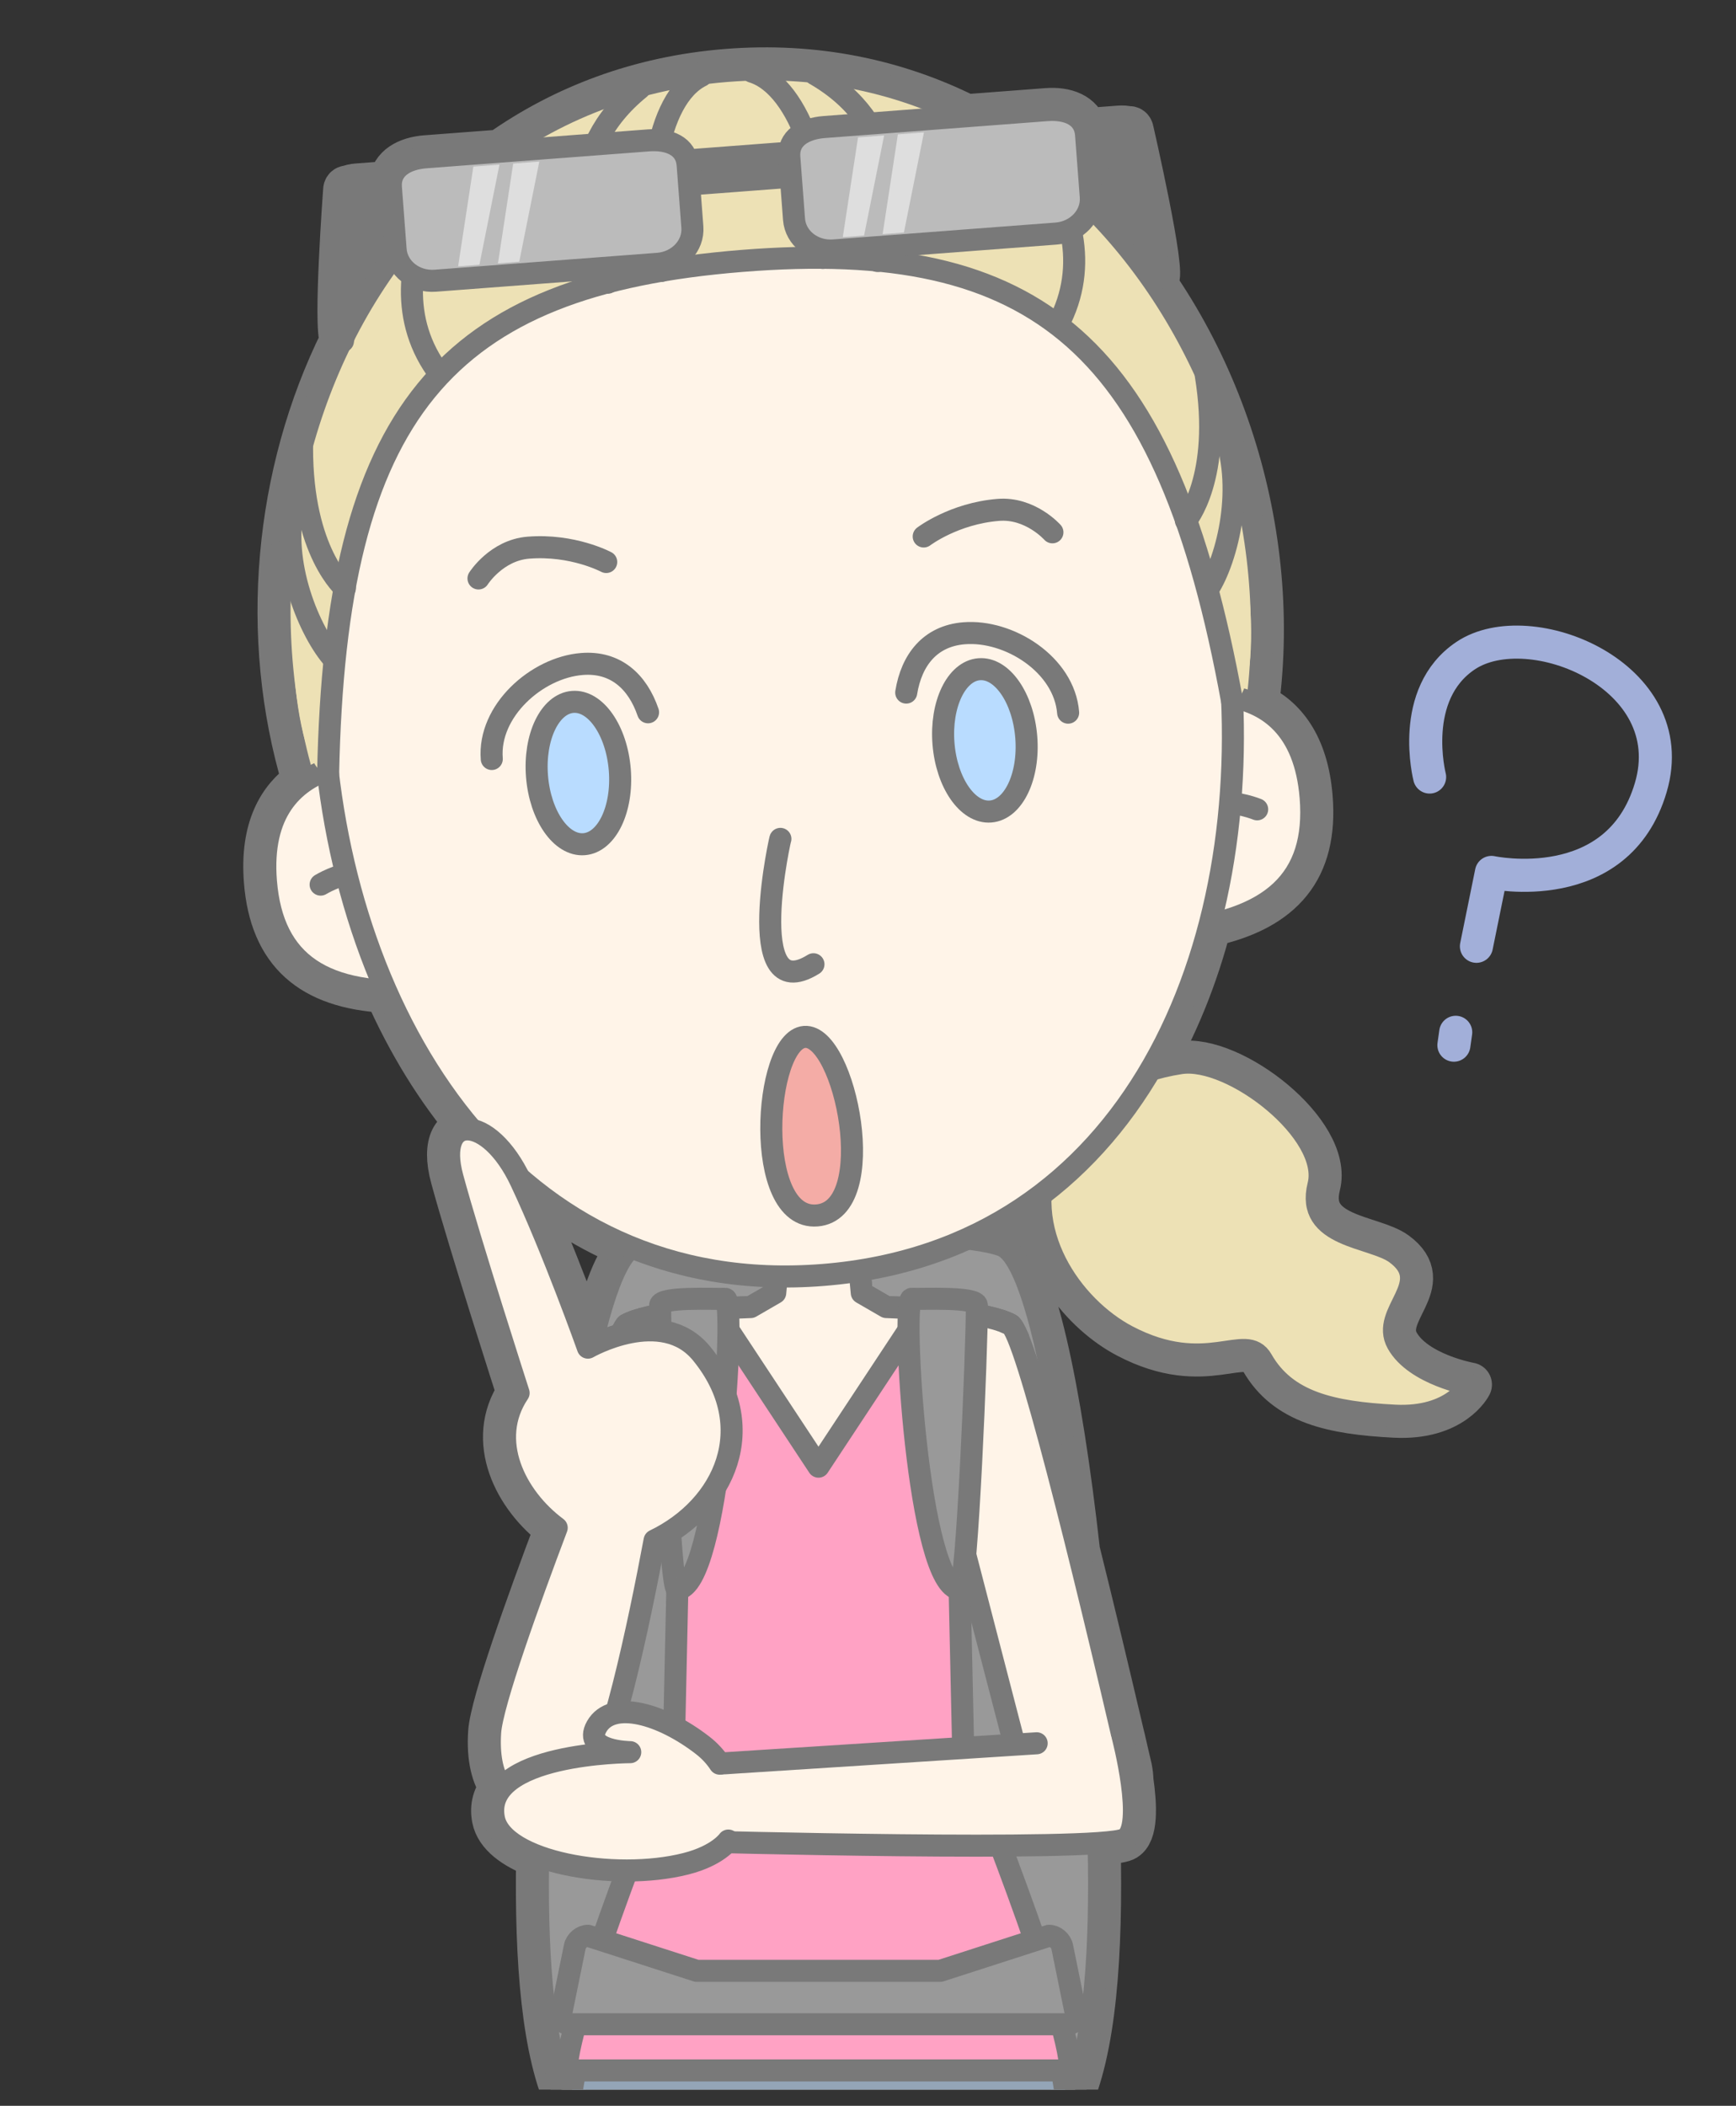 <?xml version="1.0" encoding="UTF-8"?>
<!DOCTYPE svg PUBLIC "-//W3C//DTD SVG 1.1//EN" "http://www.w3.org/Graphics/SVG/1.1/DTD/svg11.dtd">
<svg version="1.1" xmlns="http://www.w3.org/2000/svg" xmlns:xlink="http://www.w3.org/1999/xlink" x="0" y="0" width="315" height="382" viewBox="0, 0, 315, 382">
  <rect x="0" y="0" width="315" height="382" fill="#333333" stroke="none"/>
  <defs>
    <clipPath id="Clip_1">
      <path d="M312.731,2.056 L312.731,379.056 L2.268,379.056 L2.268,2.056 L312.731,2.056 z"/>
    </clipPath>
  </defs>
  <g id="Layer_1">
    <g clip-path="url(#Clip_1)">
      <path d="M148.518,625.852 C148.518,625.852 148.434,625.841 148.285,625.825 L140.65,432.742 L156.386,432.742 L151.849,544.327 L151.973,544.327 L148.751,625.825 C148.601,625.841 148.518,625.852 148.518,625.852 M94.508,214.283 C94.403,214.058 94.293,213.847 94.186,213.631 C100.24,218.918 107.051,223.22 114.612,226.285 C111.983,228.024 109.512,234.574 107.305,244.131 C106.902,244.334 106.676,244.464 106.676,244.464 C106.676,244.464 100.385,226.769 94.508,214.283 M66.365,37.92 L71.199,37.552 L71.786,45.274 C71.801,45.471 71.828,45.666 71.862,45.856 C68.249,50.595 65.078,55.699 62.365,61.076 z M253.576,243.697 C250.356,237.991 260.729,232.84 253.276,227.363 C249.018,224.235 236.831,224.5 239.231,215.005 C241.632,205.51 223.542,191.435 214.202,192.86 C212.225,193.162 210.409,193.593 208.725,194.114 C213.44,186.109 217.008,177.193 219.477,167.742 C232.809,164.838 238.851,157.506 237.817,144.652 C237.042,135.008 232.903,130.18 228.075,127.886 C232.411,94.945 220.671,59.979 197.809,37.304 C197.919,36.786 197.966,36.25 197.923,35.699 L197.337,27.977 L202.172,27.611 L209.881,50.673 C211.447,50.216 205.368,23.756 205.368,23.756 C205.29,23.261 205.053,23.199 204.692,23.276 C204.27,23.142 203.692,23.106 203.055,23.154 L196.938,23.619 C196.282,20.808 193.372,19.719 189.96,19.978 L175.329,21.089 C162.575,14.737 147.937,11.58 131.832,12.874 C116.002,14.146 102.257,19.436 90.799,27.506 L77.284,28.532 C73.873,28.791 71.16,30.308 70.936,33.184 L64.819,33.648 C64.182,33.697 63.616,33.82 63.218,34.015 C62.85,33.994 62.626,34.091 62.624,34.591 C62.624,34.591 60.772,59.492 62.049,61.711 C50.067,85.871 47.284,115.392 55.195,141.781 C50.795,144.818 47.48,150.245 48.255,159.888 C49.288,172.736 56.428,179 70.042,179.742 C74.158,189.06 79.369,197.605 85.644,204.965 C82.458,204.33 80.392,207.25 82.102,213.571 C85.26,225.228 94.104,252.689 94.104,252.689 C88.36,261.251 93.469,271.532 101.015,277.143 C96.012,290.403 89.277,309.06 88.939,314.266 C88.634,318.959 89.522,322.195 91.044,324.333 C89.786,325.816 89.19,327.638 89.626,329.878 C90.193,332.787 93.303,335.111 97.65,336.724 C97.341,355.769 98.633,372.509 103.331,382.171 C102.389,389.115 101.633,398.056 101.82,408.303 C102.266,432.807 121.691,544.327 121.691,544.327 L121.816,544.327 L133.916,626.645 C129.887,627.632 125.92,629.471 123.348,632.824 C121.622,635.074 120.749,636.854 120.359,638.253 C120.359,638.254 120.354,638.256 120.354,638.256 C117.36,643.687 119.642,645.944 119.642,645.944 L148.518,645.694 L177.393,645.944 C177.393,645.944 179.676,643.687 176.682,638.256 C176.682,638.256 176.676,638.254 176.676,638.253 C176.286,636.854 175.413,635.074 173.688,632.824 C171.116,629.471 167.149,627.632 163.12,626.645 L175.882,539.832 C179.546,518.781 194.823,429.865 195.216,408.303 C195.402,398.054 194.645,389.112 193.704,382.168 C198.596,372.102 199.798,354.36 199.341,334.332 C201.757,334.162 203.413,333.937 204.032,333.646 C206.153,332.65 205.964,327.593 205.298,322.974 C205.28,322.289 205.206,321.56 205.051,320.782 C204.822,319.799 204.592,318.812 204.362,317.827 C203.978,316.042 203.665,314.844 203.665,314.844 C200.958,303.296 198.194,291.752 195.598,281.312 C192.348,252.252 187.442,228.216 181.874,225.976 C180.608,225.467 178.419,225.035 175.589,224.677 C180.368,222.504 184.774,219.859 188.812,216.807 C188.278,228.076 196.467,238.124 204.561,242.37 C218.967,249.926 226.047,241.527 228.985,246.677 C233.364,254.351 241.665,256.214 253.04,256.805 C263.63,257.356 266.716,251.169 266.716,251.169 C266.716,251.169 256.796,249.404 253.576,243.697" fill="#797979"/>
      <path d="M148.518,625.852 C148.518,625.852 148.434,625.841 148.285,625.825 L140.65,432.742 L156.386,432.742 L151.849,544.327 L151.973,544.327 L148.751,625.825 C148.601,625.841 148.518,625.852 148.518,625.852 z M94.508,214.283 C94.403,214.058 94.293,213.847 94.186,213.631 C100.24,218.918 107.051,223.22 114.612,226.285 C111.983,228.024 109.512,234.574 107.305,244.131 C106.902,244.334 106.676,244.464 106.676,244.464 C106.676,244.464 100.385,226.769 94.508,214.283 z M66.365,37.92 L71.199,37.552 L71.786,45.274 C71.801,45.471 71.828,45.666 71.862,45.856 C68.249,50.595 65.078,55.699 62.365,61.076 L66.365,37.92 z M253.576,243.697 C250.356,237.991 260.729,232.84 253.276,227.363 C249.018,224.235 236.831,224.5 239.231,215.005 C241.632,205.51 223.542,191.435 214.202,192.86 C212.225,193.162 210.409,193.593 208.725,194.114 C213.44,186.109 217.008,177.193 219.477,167.742 C232.809,164.838 238.851,157.506 237.817,144.652 C237.042,135.008 232.903,130.18 228.075,127.886 C232.411,94.945 220.671,59.979 197.809,37.304 C197.919,36.786 197.966,36.25 197.923,35.699 L197.337,27.977 L202.172,27.611 L209.881,50.673 C211.447,50.216 205.368,23.756 205.368,23.756 C205.29,23.261 205.053,23.199 204.692,23.276 C204.27,23.142 203.692,23.106 203.055,23.154 L196.938,23.619 C196.282,20.808 193.372,19.719 189.96,19.978 L175.329,21.089 C162.575,14.737 147.937,11.58 131.832,12.874 C116.002,14.146 102.257,19.436 90.799,27.506 L77.284,28.532 C73.873,28.791 71.16,30.308 70.936,33.184 L64.819,33.648 C64.182,33.697 63.616,33.82 63.218,34.015 C62.85,33.994 62.626,34.091 62.624,34.591 C62.624,34.591 60.772,59.492 62.049,61.711 C50.067,85.871 47.284,115.392 55.195,141.781 C50.795,144.818 47.48,150.245 48.255,159.888 C49.288,172.736 56.428,179 70.042,179.742 C74.158,189.06 79.369,197.605 85.644,204.965 C82.458,204.33 80.392,207.25 82.102,213.571 C85.26,225.228 94.104,252.689 94.104,252.689 C88.36,261.251 93.469,271.532 101.015,277.143 C96.012,290.403 89.277,309.06 88.939,314.266 C88.634,318.959 89.522,322.195 91.044,324.333 C89.786,325.816 89.19,327.638 89.626,329.878 C90.193,332.787 93.303,335.111 97.65,336.724 C97.341,355.769 98.633,372.509 103.331,382.171 C102.389,389.115 101.633,398.056 101.82,408.303 C102.266,432.807 121.691,544.327 121.691,544.327 L121.816,544.327 L133.916,626.645 C129.887,627.632 125.92,629.471 123.348,632.824 C121.622,635.074 120.749,636.854 120.359,638.253 C120.359,638.254 120.354,638.256 120.354,638.256 C117.36,643.687 119.642,645.944 119.642,645.944 L148.518,645.694 L177.393,645.944 C177.393,645.944 179.676,643.687 176.682,638.256 C176.682,638.256 176.676,638.254 176.676,638.253 C176.286,636.854 175.413,635.074 173.688,632.824 C171.116,629.471 167.149,627.632 163.12,626.645 L175.882,539.832 C179.546,518.781 194.823,429.865 195.216,408.303 C195.402,398.054 194.645,389.112 193.704,382.168 C198.596,372.102 199.798,354.36 199.341,334.332 C201.757,334.162 203.413,333.937 204.032,333.646 C206.153,332.65 205.964,327.593 205.298,322.974 C205.28,322.289 205.206,321.56 205.051,320.782 C204.822,319.799 204.592,318.812 204.362,317.827 C203.978,316.042 203.665,314.844 203.665,314.844 C200.958,303.296 198.194,291.752 195.598,281.312 C192.348,252.252 187.442,228.216 181.874,225.976 C180.608,225.467 178.419,225.035 175.589,224.677 C180.368,222.504 184.774,219.859 188.812,216.807 C188.278,228.076 196.467,238.124 204.561,242.37 C218.967,249.926 226.047,241.527 228.985,246.677 C233.364,254.351 241.665,256.214 253.04,256.805 C263.63,257.356 266.716,251.169 266.716,251.169 C266.716,251.169 256.796,249.404 253.576,243.697 z" fill-opacity="0" stroke="#797979" stroke-width="8" stroke-linecap="round" stroke-linejoin="round"/>
      <path d="M190.662,208.919 C190.662,208.919 196.043,195.631 214.202,192.86 C223.542,191.435 241.632,205.51 239.231,215.005 C236.831,224.5 249.018,224.235 253.276,227.363 C260.729,232.84 250.356,237.991 253.576,243.697 C256.796,249.404 266.716,251.169 266.716,251.169 C266.716,251.169 263.63,257.356 253.04,256.805 C241.665,256.214 233.364,254.351 228.985,246.677 C226.047,241.527 218.967,249.926 204.561,242.37 C194.612,237.15 184.514,223.163 190.662,208.919" fill="#EDE1B5"/>
      <path d="M190.662,208.919 C190.662,208.919 196.043,195.631 214.202,192.86 C223.542,191.435 241.632,205.51 239.231,215.005 C236.831,224.5 249.018,224.235 253.276,227.363 C260.729,232.84 250.356,237.991 253.576,243.697 C256.796,249.404 266.716,251.169 266.716,251.169 C266.716,251.169 263.63,257.356 253.04,256.805 C241.665,256.214 233.364,254.351 228.985,246.677 C226.047,241.527 218.967,249.926 204.561,242.37 C194.612,237.15 184.514,223.163 190.662,208.919 z" fill-opacity="0" stroke="#797979" stroke-width="4" stroke-linecap="round" stroke-linejoin="round"/>
      <path d="M131.832,12.874 C60.786,18.585 31.618,105.058 63.687,161.813 C95.756,218.567 132.592,224.995 148.699,223.701 C148.724,223.699 148.751,223.689 148.777,223.686 C148.802,223.685 148.83,223.69 148.856,223.688 C164.963,222.393 200.3,210.165 222.891,149.016 C245.483,87.868 202.88,7.164 131.832,12.874" fill="#EDE1B5"/>
      <path d="M131.832,12.874 C60.786,18.585 31.618,105.058 63.687,161.813 C95.756,218.567 132.592,224.995 148.699,223.701 C148.724,223.699 148.751,223.689 148.777,223.686 C148.802,223.685 148.83,223.69 148.856,223.688 C164.963,222.393 200.3,210.165 222.891,149.016 C245.483,87.868 202.88,7.164 131.832,12.874 z" fill-opacity="0" stroke="#797979" stroke-width="4" stroke-linecap="round" stroke-linejoin="round"/>
      <path d="M198.173,310.125 C195.416,269.808 189.219,228.93 181.874,225.976 C177.633,224.271 163.075,223.419 148.517,223.419 C133.958,223.419 119.4,224.271 115.158,225.976 C107.813,228.93 101.62,269.808 98.862,310.125 C96.237,348.501 96.459,386.367 112.064,390.532 C125.487,394.114 171.546,394.114 184.968,390.532 C200.574,386.367 200.798,348.501 198.173,310.125" fill="#999999"/>
      <path d="M198.173,310.125 C195.416,269.808 189.219,228.93 181.874,225.976 C177.633,224.271 163.075,223.419 148.517,223.419 C133.958,223.419 119.4,224.271 115.158,225.976 C107.813,228.93 101.62,269.808 98.862,310.125 C96.237,348.501 96.459,386.367 112.064,390.532 C125.487,394.114 171.546,394.114 184.968,390.532 C200.574,386.367 200.798,348.501 198.173,310.125 z" fill-opacity="0" stroke="#797979" stroke-width="4" stroke-linecap="round" stroke-linejoin="round"/>
      <path d="M183.342,240.28 C179.466,238.178 169.195,237.388 160.805,237.101 L156.362,234.532 L155.001,220.152 L148.51,215.932 L142.02,220.152 L140.659,234.532 L136.215,237.102 C127.827,237.389 117.563,238.179 113.689,240.28 C113.346,240.466 112.268,242.766 112.268,242.766 C112.203,249.473 123.399,273.967 123.399,273.967 L173.633,273.967 C173.633,273.967 184.828,249.473 184.764,242.766 C184.764,242.766 183.686,240.466 183.342,240.28" fill="#FFF4E8"/>
      <path d="M183.342,240.28 C179.466,238.178 169.195,237.388 160.805,237.101 L156.362,234.532 L155.001,220.152 L148.51,215.932 L142.02,220.152 L140.659,234.532 L136.215,237.102 C127.827,237.389 117.563,238.179 113.689,240.28 C113.346,240.466 112.268,242.766 112.268,242.766 C112.203,249.473 123.399,273.967 123.399,273.967 L173.633,273.967 C173.633,273.967 184.828,249.473 184.764,242.766 C184.764,242.766 183.686,240.466 183.342,240.28 z" fill-opacity="0" stroke="#797979" stroke-width="4" stroke-linecap="round" stroke-linejoin="round"/>
      <path d="M183.35,240.28 C179.474,238.178 169.203,237.388 160.813,237.101 L156.369,234.532 L155.008,220.152 L148.518,215.932 L142.028,220.152 L140.666,234.532 L136.222,237.102 C127.835,237.389 117.571,238.179 113.697,240.28 C113.354,240.466 112.276,242.766 112.276,242.766 C112.212,249.473 123.406,273.967 123.406,273.967 L173.641,273.967 C173.641,273.967 184.836,249.473 184.772,242.766 C184.772,242.766 183.694,240.466 183.35,240.28" fill="#FFF4E8"/>
      <path d="M183.35,240.28 C179.474,238.178 169.203,237.388 160.813,237.101 L156.369,234.532 L155.008,220.152 L148.518,215.932 L142.028,220.152 L140.666,234.532 L136.222,237.102 C127.835,237.389 117.571,238.179 113.697,240.28 C113.354,240.466 112.276,242.766 112.276,242.766 C112.212,249.473 123.406,273.967 123.406,273.967 L173.641,273.967 C173.641,273.967 184.836,249.473 184.772,242.766 C184.772,242.766 183.694,240.466 183.35,240.28 z" fill-opacity="0" stroke="#797979" stroke-width="4" stroke-linecap="round" stroke-linejoin="round"/>
      <path d="M170.956,265.898 L186.085,324.184 C186.085,324.184 191.279,331.842 197.436,331.233 C202.351,330.747 206.38,327.499 205.051,320.782 C196.102,282.334 186.096,241.804 183.35,240.28 L181.844,239.633" fill="#FFF4E8"/>
      <path d="M170.956,265.898 L186.085,324.184 C186.085,324.184 191.279,331.842 197.436,331.233 C202.351,330.747 206.38,327.499 205.051,320.782 C196.102,282.334 186.096,241.804 183.35,240.28 L181.844,239.633" fill-opacity="0" stroke="#797979" stroke-width="4" stroke-linecap="round" stroke-linejoin="round"/>
      <path d="M190.723,366.721 L148.518,365.983 L106.312,366.721 C106.312,366.721 101.374,383.799 101.82,408.303 C102.266,432.807 121.691,544.327 121.691,544.327 L144.937,544.327 L140.65,432.742 L148.518,432.742 L156.386,432.742 L151.849,544.327 L175.094,544.327 C175.094,544.327 194.769,432.807 195.216,408.303 C195.661,383.799 190.723,366.721 190.723,366.721" fill="#94A5B7"/>
      <path d="M190.723,366.721 L148.518,365.983 L106.312,366.721 C106.312,366.721 101.374,383.799 101.82,408.303 C102.266,432.807 121.691,544.327 121.691,544.327 L144.937,544.327 L140.65,432.742 L148.518,432.742 L156.386,432.742 L151.849,544.327 L175.094,544.327 C175.094,544.327 194.769,432.807 195.216,408.303 C195.661,383.799 190.723,366.721 190.723,366.721 z" fill-opacity="0" stroke="#797979" stroke-width="4" stroke-linecap="round" stroke-linejoin="round"/>
      <path d="M174.774,317.428 L174.77,317.417 L173.641,266.181 L123.391,266.181 L122.262,317.417 L122.258,317.428 C122.098,317.825 102.825,365.525 102.825,375.579 L194.208,375.579 C194.208,365.525 174.934,317.825 174.774,317.428" fill="#FFA2C4"/>
      <path d="M174.774,317.428 L174.77,317.417 L173.641,266.181 L123.391,266.181 L122.262,317.417 L122.258,317.428 C122.098,317.825 102.825,365.525 102.825,375.579 L194.208,375.579 C194.208,365.525 174.934,317.825 174.774,317.428 z" fill-opacity="0" stroke="#797979" stroke-width="4" stroke-linecap="round" stroke-linejoin="round"/>
      <path d="M173.911,278.472 L173.002,237.923 L167.41,237.431 L148.516,266.056 L129.623,237.431 L124.031,237.923 L123.12,278.472" fill="#FFA2C4"/>
      <path d="M173.911,278.472 L173.002,237.923 L167.41,237.431 L148.516,266.056 L129.623,237.431 L124.031,237.923 L123.12,278.472" fill-opacity="0" stroke="#797979" stroke-width="4" stroke-linecap="round" stroke-linejoin="round"/>
      <path d="M195.196,365.205 L192.738,353.151 C192.512,352.047 191.434,351.151 190.331,351.151 L170.604,357.514 L126.428,357.514 L106.702,351.151 C105.598,351.151 104.52,352.047 104.295,353.151 L101.836,365.205 C101.611,366.309 102.323,367.205 103.428,367.205 L193.604,367.205 C194.71,367.205 195.422,366.309 195.196,365.205" fill="#999999"/>
      <path d="M195.196,365.205 L192.738,353.151 C192.512,352.047 191.434,351.151 190.331,351.151 L170.604,357.514 L126.428,357.514 L106.702,351.151 C105.598,351.151 104.52,352.047 104.295,353.151 L101.836,365.205 C101.611,366.309 102.323,367.205 103.428,367.205 L193.604,367.205 C194.71,367.205 195.422,366.309 195.196,365.205 z" fill-opacity="0" stroke="#797979" stroke-width="4" stroke-linecap="round" stroke-linejoin="round"/>
      <path d="M119.779,236.819 C119.783,235.167 129.694,235.706 131.614,235.608 C133.535,235.51 130.523,288.205 122.867,288.279 C121.559,288.292 119.758,244.534 119.779,236.819" fill="#999999"/>
      <path d="M119.779,236.819 C119.783,235.167 129.694,235.706 131.614,235.608 C133.535,235.51 130.523,288.205 122.867,288.279 C121.559,288.292 119.758,244.534 119.779,236.819 z" fill-opacity="0" stroke="#797979" stroke-width="4" stroke-linecap="round" stroke-linejoin="round"/>
      <path d="M177.255,236.819 C177.25,235.167 167.339,235.706 165.419,235.608 C163.497,235.51 166.51,288.205 174.166,288.279 C175.473,288.292 177.274,244.534 177.255,236.819" fill="#999999"/>
      <path d="M177.255,236.819 C177.25,235.167 167.339,235.706 165.419,235.608 C163.497,235.51 166.51,288.205 174.166,288.279 C175.473,288.292 177.274,244.534 177.255,236.819 z" fill-opacity="0" stroke="#797979" stroke-width="4" stroke-linecap="round" stroke-linejoin="round"/>
      <path d="M72.436,138.246 C72.436,138.246 46.216,134.526 48.255,159.888 C49.454,174.807 58.865,180.869 77.115,179.688" fill="#FFF4E8"/>
      <path d="M72.436,138.246 C72.436,138.246 46.216,134.526 48.255,159.888 C49.454,174.807 58.865,180.869 77.115,179.688" fill-opacity="0" stroke="#797979" stroke-width="4" stroke-linecap="round" stroke-linejoin="round"/>
      <path d="M58.179,160.472 C58.179,160.472 61.418,158.503 64.638,158.265" fill="#FFF4E8"/>
      <path d="M58.179,160.472 C58.179,160.472 61.418,158.503 64.638,158.265" fill-opacity="0" stroke="#797979" stroke-width="4" stroke-linecap="round" stroke-linejoin="round"/>
      <path d="M210.491,127.15 C210.491,127.15 235.779,119.29 237.817,144.652 C239.017,159.571 230.695,167.058 212.491,168.807" fill="#FFF4E8"/>
      <path d="M210.491,127.15 C210.491,127.15 235.779,119.29 237.817,144.652 C239.017,159.571 230.695,167.058 212.491,168.807" fill-opacity="0" stroke="#797979" stroke-width="4" stroke-linecap="round" stroke-linejoin="round"/>
      <path d="M228.115,146.814 C228.115,146.814 224.602,145.386 221.386,145.667" fill="#FFF4E8"/>
      <path d="M228.115,146.814 C228.115,146.814 224.602,145.386 221.386,145.667" fill-opacity="0" stroke="#797979" stroke-width="4" stroke-linecap="round" stroke-linejoin="round"/>
      <path d="M149.386,231.276 C36.662,240.336 26.128,28.553 132.405,20.011 C238.684,11.468 262.11,222.216 149.386,231.276" fill="#FFF4E8"/>
      <path d="M149.386,231.276 C36.662,240.336 26.128,28.553 132.405,20.011 C238.684,11.468 262.11,222.216 149.386,231.276 z" fill-opacity="0" stroke="#797979" stroke-width="4" stroke-linecap="round" stroke-linejoin="round"/>
      <path d="M132.161,16.967 C40.906,24.302 48.609,141.29 59.537,140.412 C60.863,74.632 80.667,51.669 134.602,47.334 C188.538,42.998 211.755,62.505 223.571,127.227 C234.499,126.348 223.417,9.632 132.161,16.967" fill="#EDE1B5"/>
      <path d="M149.28,46.796 C150.509,33.655 145.498,15.756 136.481,13.013" fill-opacity="0" stroke="#797979" stroke-width="4" stroke-linecap="round" stroke-linejoin="round"/>
      <path d="M159.239,47.348 C162.976,37.696 163.394,22.399 147.875,13.464" fill-opacity="0" stroke="#797979" stroke-width="4" stroke-linecap="round" stroke-linejoin="round"/>
      <path d="M191.971,58.882 C197.796,48.042 194.089,36.886 188.488,29.118" fill-opacity="0" stroke="#797979" stroke-width="4" stroke-linecap="round" stroke-linejoin="round"/>
      <path d="M219.241,106.803 C222.628,101.581 226.204,88.091 221.764,77.479" fill-opacity="0" stroke="#797979" stroke-width="4" stroke-linecap="round" stroke-linejoin="round"/>
      <path d="M215.182,94.436 C215.182,94.436 221.831,86.782 218.789,68.052" fill-opacity="0" stroke="#797979" stroke-width="4" stroke-linecap="round" stroke-linejoin="round"/>
      <path d="M120.027,49.146 C116.714,36.371 118.802,17.901 127.266,13.754" fill-opacity="0" stroke="#797979" stroke-width="4" stroke-linecap="round" stroke-linejoin="round"/>
      <path d="M110.283,51.284 C105.053,42.352 102.197,27.318 116.09,16.018" fill-opacity="0" stroke="#797979" stroke-width="4" stroke-linecap="round" stroke-linejoin="round"/>
      <path d="M79.814,67.897 C72.333,58.126 74.211,46.522 78.499,37.959" fill-opacity="0" stroke="#797979" stroke-width="4" stroke-linecap="round" stroke-linejoin="round"/>
      <path d="M60.548,119.558 C56.371,114.943 50.687,102.198 53.374,91.014" fill-opacity="0" stroke="#797979" stroke-width="4" stroke-linecap="round" stroke-linejoin="round"/>
      <path d="M62.58,106.702 C62.58,106.702 54.795,100.208 54.806,81.233" fill-opacity="0" stroke="#797979" stroke-width="4" stroke-linecap="round" stroke-linejoin="round"/>
      <path d="M59.537,140.412 C60.863,74.632 80.667,51.669 134.602,47.334 C188.538,42.998 211.755,62.505 223.571,127.227" fill-opacity="0" stroke="#797979" stroke-width="4" stroke-linecap="round" stroke-linejoin="round"/>
      <path d="M141.604,152.175 C141.941,150.332 134.38,183.147 147.602,174.919" fill-opacity="0" stroke="#797979" stroke-width="4" stroke-linecap="round" stroke-linejoin="round"/>
      <path d="M110,101.949 C110,101.949 103.931,98.7 95.864,99.349 C90.062,99.815 86.824,104.932 86.824,104.932" fill-opacity="0" stroke="#797979" stroke-width="4" stroke-linecap="round" stroke-linejoin="round"/>
      <path d="M167.608,97.318 C167.608,97.318 173.079,93.142 181.147,92.494 C186.949,92.027 190.963,96.562 190.963,96.562" fill-opacity="0" stroke="#797979" stroke-width="4" stroke-linecap="round" stroke-linejoin="round"/>
      <path d="M164.436,125.636 C165.387,119.743 168.739,115.374 174.932,114.875 C183.098,114.219 193.113,120.542 193.815,129.278" fill-opacity="0" stroke="#797979" stroke-width="4" stroke-linecap="round" stroke-linejoin="round"/>
      <path d="M186.216,133.703 C186.788,140.828 183.891,146.878 179.743,147.211 C175.597,147.544 171.77,142.036 171.198,134.91 C170.626,127.781 173.522,121.731 177.669,121.399 C181.816,121.066 185.642,126.573 186.216,133.703" fill="#B9DCFF"/>
      <path d="M186.216,133.703 C186.788,140.828 183.891,146.878 179.743,147.211 C175.597,147.544 171.77,142.036 171.198,134.91 C170.626,127.781 173.522,121.731 177.669,121.399 C181.816,121.066 185.642,126.573 186.216,133.703 z" fill-opacity="0" stroke="#797979" stroke-width="4" stroke-linecap="round" stroke-linejoin="round"/>
      <path d="M117.59,129.209 C115.683,123.647 111.698,119.958 105.573,120.451 C97.407,121.106 88.531,128.949 89.233,137.684" fill-opacity="0" stroke="#797979" stroke-width="4" stroke-linecap="round" stroke-linejoin="round"/>
      <path d="M97.442,140.839 C98.015,147.964 101.841,153.472 105.989,153.139 C110.135,152.805 113.032,146.757 112.46,139.631 C111.887,132.502 108.06,126.994 103.914,127.327 C99.767,127.661 96.869,133.709 97.442,140.839" fill="#B9DCFF"/>
      <path d="M97.442,140.839 C98.015,147.964 101.841,153.472 105.989,153.139 C110.135,152.805 113.032,146.757 112.46,139.631 C111.887,132.502 108.06,126.994 103.914,127.327 C99.767,127.661 96.869,133.709 97.442,140.839 z" fill-opacity="0" stroke="#797979" stroke-width="4" stroke-linecap="round" stroke-linejoin="round"/>
      <path d="M66.71,35.924 C66.716,34.934 65.79,34.148 64.642,34.166 C63.494,34.182 62.629,33.603 62.624,34.591 C62.624,34.591 60.609,61.666 62.226,61.882 z" fill="#797979"/>
      <path d="M66.71,35.924 C66.716,34.934 65.79,34.148 64.642,34.166 C63.494,34.182 62.629,33.603 62.624,34.591 C62.624,34.591 60.609,61.666 62.226,61.882 L66.71,35.924 z" fill-opacity="0" stroke="#797979" stroke-width="4" stroke-linecap="round" stroke-linejoin="round"/>
      <path d="M201.53,25.689 C201.374,24.712 202.171,23.795 203.308,23.638 C204.445,23.482 205.214,22.779 205.368,23.756 C205.368,23.756 211.447,50.216 209.881,50.673 z" fill="#797979"/>
      <path d="M201.53,25.689 C201.374,24.712 202.171,23.795 203.308,23.638 C204.445,23.482 205.214,22.779 205.368,23.756 C205.368,23.756 211.447,50.216 209.881,50.673 L201.53,25.689 z" fill-opacity="0" stroke="#797979" stroke-width="4" stroke-linecap="round" stroke-linejoin="round"/>
      <path d="M161.1,29.52 C161.15,30.183 158.177,30.95 154.46,31.232 L114.076,34.298 C110.36,34.58 107.305,34.271 107.255,33.608 L107.088,31.409 C107.037,30.746 110.029,30.216 113.745,29.934 L154.129,26.869 C157.846,26.587 160.883,26.659 160.932,27.322 z" fill="#797979"/>
      <path d="M161.1,29.52 C161.15,30.183 158.177,30.95 154.46,31.232 L114.076,34.298 C110.36,34.58 107.305,34.271 107.255,33.608 L107.088,31.409 C107.037,30.746 110.029,30.216 113.745,29.934 L154.129,26.869 C157.846,26.587 160.883,26.659 160.932,27.322 L161.1,29.52 z" fill-opacity="0" stroke="#797979" stroke-width="4" stroke-linecap="round" stroke-linejoin="round"/>
      <path d="M205.553,26.146 C205.603,26.809 204.633,27.424 203.387,27.518 L189.844,28.546 C188.598,28.64 187.547,28.179 187.497,27.516 L187.33,25.318 C187.279,24.655 188.267,24.277 189.513,24.182 L203.055,23.154 C204.301,23.06 205.336,23.284 205.385,23.947 z" fill="#797979"/>
      <path d="M205.553,26.146 C205.603,26.809 204.633,27.424 203.387,27.518 L189.844,28.546 C188.598,28.64 187.547,28.179 187.497,27.516 L187.33,25.318 C187.279,24.655 188.267,24.277 189.513,24.182 L203.055,23.154 C204.301,23.06 205.336,23.284 205.385,23.947 L205.553,26.146 z" fill-opacity="0" stroke="#797979" stroke-width="4" stroke-linecap="round" stroke-linejoin="round"/>
      <path d="M80.858,35.612 C80.908,36.275 79.938,36.889 78.692,36.984 L65.15,38.011 C63.904,38.106 62.852,37.646 62.801,36.982 L62.634,34.784 C62.584,34.121 63.572,33.743 64.819,33.648 L78.361,32.621 C79.607,32.526 80.641,32.75 80.691,33.413 z" fill="#797979"/>
      <path d="M80.858,35.612 C80.908,36.275 79.938,36.889 78.692,36.984 L65.15,38.011 C63.904,38.106 62.852,37.646 62.801,36.982 L62.634,34.784 C62.584,34.121 63.572,33.743 64.819,33.648 L78.361,32.621 C79.607,32.526 80.641,32.75 80.691,33.413 L80.858,35.612 z" fill-opacity="0" stroke="#797979" stroke-width="4" stroke-linecap="round" stroke-linejoin="round"/>
      <path d="M125.631,41.187 C125.889,44.589 123.085,47.574 119.368,47.856 L78.984,50.922 C75.267,51.204 72.044,48.675 71.786,45.274 L70.929,33.986 C70.671,30.585 73.568,28.814 77.284,28.532 L117.668,25.466 C121.385,25.184 124.516,26.497 124.774,29.898 z" fill="#BBBBBB"/>
      <path d="M125.631,41.187 C125.889,44.589 123.085,47.574 119.368,47.856 L78.984,50.922 C75.267,51.204 72.044,48.675 71.786,45.274 L70.929,33.986 C70.671,30.585 73.568,28.814 77.284,28.532 L117.668,25.466 C121.385,25.184 124.516,26.497 124.774,29.898 L125.631,41.187 z" fill-opacity="0" stroke="#797979" stroke-width="4" stroke-linecap="round" stroke-linejoin="round"/>
      <path d="M197.923,35.699 C198.181,39.1 195.377,42.086 191.66,42.368 L151.276,45.433 C147.559,45.716 144.336,43.188 144.078,39.787 L143.221,28.498 C142.963,25.096 145.86,23.326 149.576,23.044 L189.96,19.978 C193.676,19.696 196.807,21.008 197.066,24.41 z" fill="#BBBBBB"/>
      <path d="M197.923,35.699 C198.181,39.1 195.377,42.086 191.66,42.368 L151.276,45.433 C147.559,45.716 144.336,43.188 144.078,39.787 L143.221,28.498 C142.963,25.096 145.86,23.326 149.576,23.044 L189.96,19.978 C193.676,19.696 196.807,21.008 197.066,24.41 L197.923,35.699 z" fill-opacity="0" stroke="#797979" stroke-width="4" stroke-linecap="round" stroke-linejoin="round"/>
      <path d="M83.127,48.314 L86.991,48.021 L90.627,29.864 L85.89,30.223 z" fill="#DEDEDE"/>
      <path d="M90.356,47.765 L94.22,47.472 L97.856,29.315 L93.119,29.674 z" fill="#DEDEDE"/>
      <path d="M152.926,43.015 L156.79,42.722 L160.426,24.565 L155.69,24.924 z" fill="#DEDEDE"/>
      <path d="M160.155,42.467 L164.019,42.174 L167.655,24.016 L162.919,24.376 z" fill="#DEDEDE"/>
      <path d="M145.971,188.099 C153.403,187.503 159.854,219.549 148.228,220.483 C136.602,221.418 138.539,188.698 145.971,188.099" fill="#F4ACA6"/>
      <path d="M145.971,188.099 C153.403,187.503 159.854,219.549 148.228,220.483 C136.602,221.418 138.539,188.698 145.971,188.099 z" fill-opacity="0" stroke="#797979" stroke-width="4" stroke-linecap="round" stroke-linejoin="round"/>
      <path d="M203.665,314.844 C203.665,314.844 208.105,331.733 204.032,333.646 C199.009,336.005 126.145,334.04 126.145,334.04 L125.13,320.27 L188.105,316.233" fill="#FFF4E8"/>
      <path d="M203.665,314.844 C203.665,314.844 208.105,331.733 204.032,333.646 C199.009,336.005 126.145,334.04 126.145,334.04 L125.13,320.27 L188.105,316.233" fill-opacity="0" stroke="#797979" stroke-width="4" stroke-linecap="round" stroke-linejoin="round"/>
      <path d="M127.311,245.54 C120.127,236.729 106.676,244.464 106.676,244.464 C106.676,244.464 100.385,226.769 94.508,214.283 C88.632,201.796 78.947,201.913 82.102,213.571 C85.26,225.228 94.104,252.689 94.104,252.689 C88.36,261.251 93.469,271.532 101.015,277.144 C96.012,290.403 89.277,309.06 88.939,314.266 C87.84,331.196 102.222,329.23 106.185,324.73 C110.692,319.612 115.936,294.582 118.773,279.443 C131.431,273.337 138.186,258.876 127.311,245.54" fill="#FFF4E8"/>
      <path d="M127.311,245.54 C120.127,236.729 106.676,244.464 106.676,244.464 C106.676,244.464 100.385,226.769 94.508,214.283 C88.632,201.796 78.947,201.913 82.102,213.571 C85.26,225.228 94.104,252.689 94.104,252.689 C88.36,261.251 93.469,271.532 101.015,277.144 C96.012,290.403 89.277,309.06 88.939,314.266 C87.84,331.196 102.222,329.23 106.185,324.73 C110.692,319.612 115.936,294.582 118.773,279.443 C131.431,273.337 138.186,258.876 127.311,245.54 z" fill-opacity="0" stroke="#797979" stroke-width="4" stroke-linecap="round" stroke-linejoin="round"/>
      <path d="M130.598,319.935 C129.825,318.755 128.815,317.626 127.505,316.612 C120.096,310.869 111.066,308.263 108.259,313.209 C105.691,317.733 114.359,317.846 114.359,317.846 C114.359,317.846 87.3,317.935 89.626,329.878 C91.166,337.784 111.461,341.387 124.453,338.09 C130.305,336.604 132.158,333.879 132.158,333.879" fill="#FFF4E8"/>
      <path d="M130.598,319.935 C129.825,318.755 128.815,317.626 127.505,316.612 C120.096,310.869 111.066,308.263 108.259,313.209 C105.691,317.733 114.359,317.846 114.359,317.846 C114.359,317.846 87.3,317.935 89.626,329.878 C91.166,337.784 111.461,341.387 124.453,338.09 C130.305,336.604 132.158,333.879 132.158,333.879" fill-opacity="0" stroke="#797979" stroke-width="4" stroke-linecap="round" stroke-linejoin="round"/>
      <path d="M259.407,140.956 C259.407,140.956 255.524,125.892 265.958,118.924 C277.536,111.191 305.536,122.525 299.536,142.858 C293.536,163.191 270.625,158.257 270.625,158.257 L267.899,171.661" fill-opacity="0" stroke="#A2AFD9" stroke-width="6" stroke-linecap="round" stroke-linejoin="round"/>
      <path d="M264.143,187.262 L263.811,189.596" fill-opacity="0" stroke="#A2AFD9" stroke-width="6" stroke-linecap="round" stroke-linejoin="round"/>
    </g>
  </g>
</svg>
